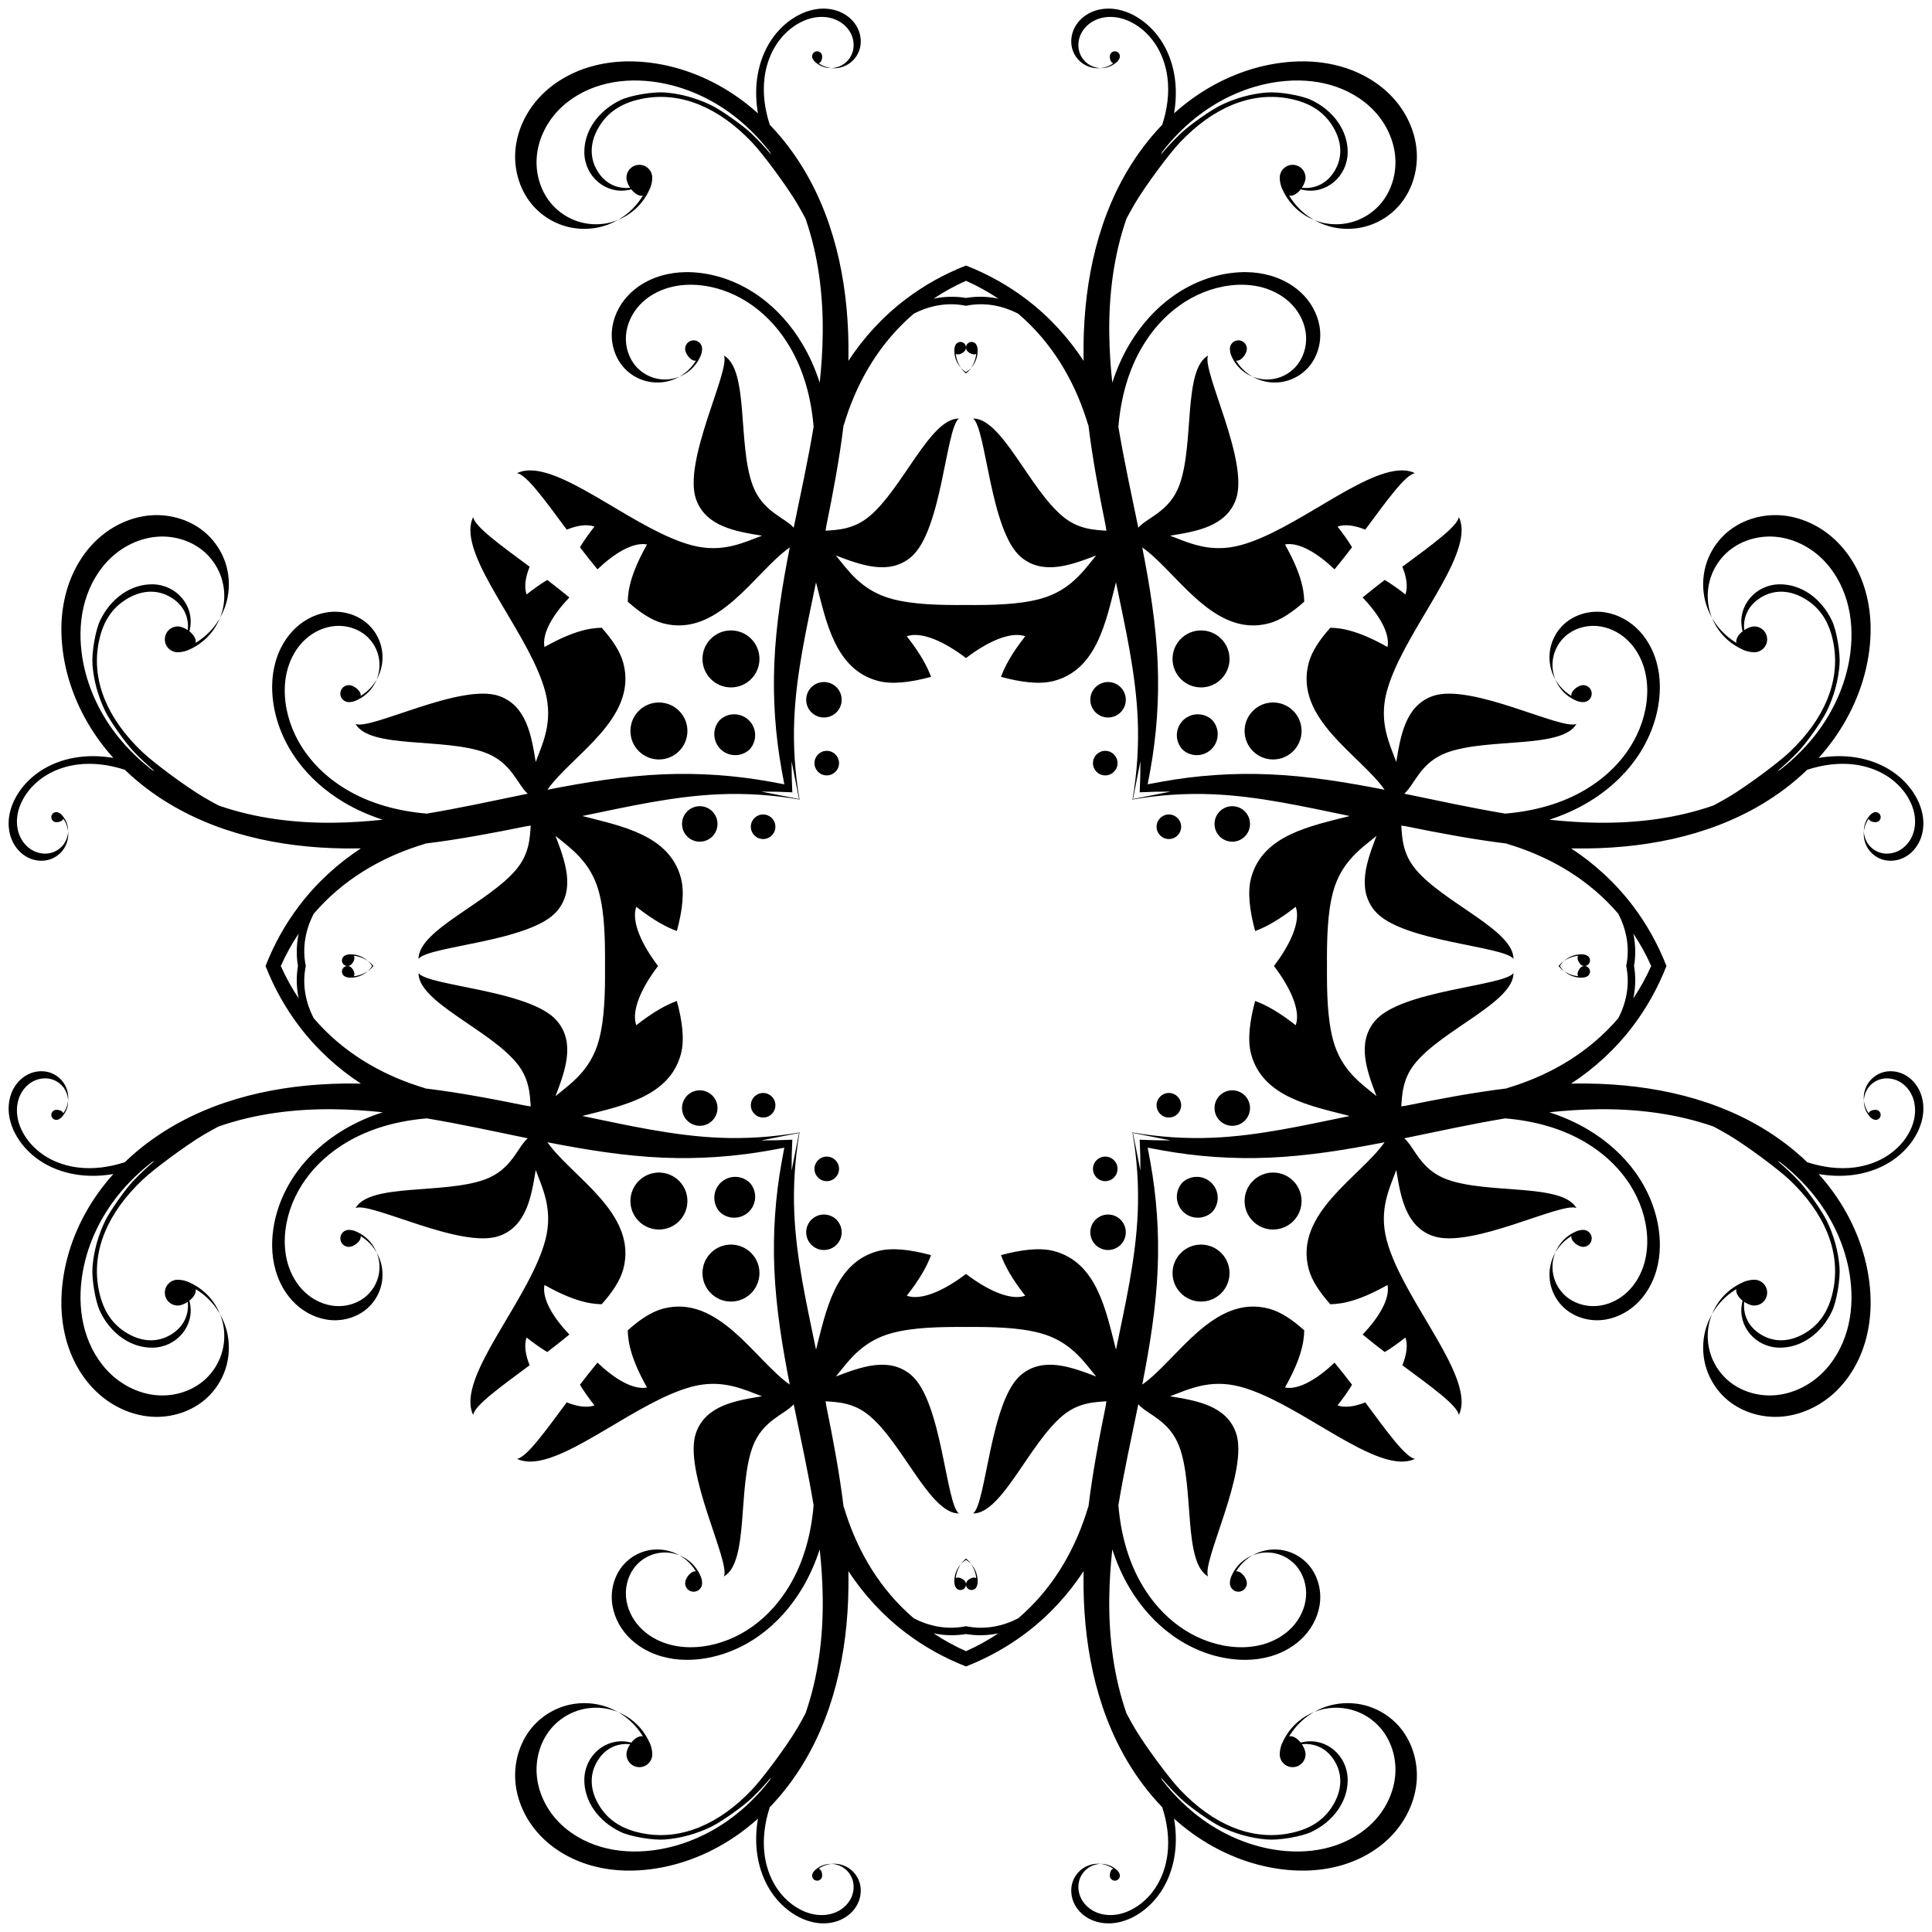 <?xml version="1.0" encoding="UTF-8"?>
<!DOCTYPE svg  PUBLIC '-//W3C//DTD SVG 1.1//EN'  'http://www.w3.org/Graphics/SVG/1.1/DTD/svg11.dtd'>
<svg enable-background="new 0 0 1614.398 1614.398" version="1.1" viewBox="0 0 1614.4 1614.4" xml:space="preserve" xmlns="http://www.w3.org/2000/svg">

	<circle cx="610.81" cy="550.6" r="23.811"/>
	<circle cx="550.6" cy="1003.6" r="23.811"/>
	<circle cx="1003.6" cy="1063.8" r="23.811"/>
	<circle cx="1063.8" cy="610.81" r="23.811"/>
	<circle cx="1003.6" cy="550.6" r="23.811"/>
	<circle cx="550.6" cy="610.81" r="23.811"/>
	<circle cx="610.81" cy="1063.8" r="23.811"/>
	<circle cx="1063.8" cy="1003.6" r="23.811"/>
	<polygon points="516.4 183.78 516.4 183.78 516.4 183.78"/>
	<polygon points="183.78 1098 183.78 1098 183.78 1098"/>
	<polygon points="1098 1430.6 1098 1430.6 1098 1430.6"/>
	<polygon points="1430.6 516.4 1430.6 516.4 1430.6 516.4"/>
	<polygon points="1098 183.78 1098 183.78 1098 183.78"/>
	<polygon points="183.78 516.4 183.78 516.4 183.78 516.4"/>
	<polygon points="516.4 1430.6 516.4 1430.6 516.4 1430.6"/>
	<polygon points="1430.6 1098 1430.6 1098 1430.6 1098"/>
	<path d="m807.2 221.89c-18.435 7.184-35.343 16.766-50.148 27.97-19.737 14.938-35.589 32.585-48.141 51.696 0.026-1.253 0.052-2.506 0.067-3.76 0.648-54.092-9.305-109.44-37.065-155.87-8.111-13.568-17.722-26.293-28.695-37.676-4.113-12.767-6.042-26.208-4.348-39.455 1.149-8.983 3.984-17.799 8.614-25.583 4.63-7.784 11.092-14.523 18.88-19.145 4.831-2.866 10.179-4.907 15.748-5.637 5.569-0.73 11.367-0.109 16.515 2.135 5.149 2.244 9.607 6.157 12.212 11.133 2.606 4.976 3.262 11.011 1.435 16.322-1.051 3.055-2.884 5.84-5.286 8-2.402 2.16-5.381 3.696-8.53 4.418-1.239 0.284-2.495 0.436-3.765 0.468 2.435 0.254 4.902 0.116 7.288-0.431 3.668-0.84 7.115-2.631 9.913-5.147 2.798-2.516 4.94-5.749 6.164-9.307 2.128-6.187 1.379-13.244-1.656-19.04-3.035-5.796-8.241-10.324-14.238-12.936-5.998-2.614-12.734-3.358-19.22-2.508-4.054 0.531-8.018 1.667-11.788 3.257-0.566 0.238-1.137 0.48-1.693 0.739l-5e-4 -1e-3c-1.67 0.778-3.293 1.652-4.875 2.591-9.073 5.382-16.608 13.226-22.001 22.292-5.393 9.066-8.675 19.322-10.014 29.785-1.214 9.494-0.826 19.074 0.765 28.504-4.945-4.444-10.123-8.625-15.527-12.504-21.979-15.77-47.713-26.48-74.553-29.814-6.243-0.776-12.547-1.175-18.842-1.095l-0.007-0.007c-10.492 0.133-20.956 1.553-31.028 4.465-16.116 4.658-31.213 13.285-42.626 25.581-11.412 12.296-18.978 28.306-20.162 45.04-1.184 16.734 4.264 34.062 15.612 46.416 6.527 7.106 14.879 12.515 24.036 15.556 9.157 3.041 19.104 3.698 28.585 1.909 6.169-1.164 12.117-3.363 17.578-6.458-3.018 1.228-6.149 2.176-9.35 2.78-8.14 1.536-16.68 0.954-24.541-1.657-7.862-2.611-15.035-7.266-20.639-13.366-9.743-10.606-14.411-25.451-13.394-39.817 1.017-14.366 7.5-28.137 17.297-38.694 9.797-10.556 22.78-17.96 36.616-21.959 13.836-3.999 28.501-4.67 42.794-2.892 23.044 2.866 45.156 12.068 64.022 25.609 12.945 9.291 24.38 20.588 34.133 33.203 0.105 0.236 0.208 0.472 0.314 0.708 0.212 0.469 0.433 0.933 0.648 1.401-5.724-6.762-11.454-12.853-17.076-18.112-7.351-6.877-24.996-19.239-32.936-23.075-12.43-6.006-25.352-9.564-38.595-10.629-9.956-0.8-28.674 2.364-36.907 6.239-18.976 8.932-30.808 26.003-30.517 44.03 0.323 19.956 17.877 34.881 36.74 31.237 0.913-0.176 1.756-0.357 2.527-0.536 2.417 3.039 5.586 5.334 8.572 5.334 0.372 0 0.718-0.044 1.067-0.112-3.302 5.498-7.535 10.445-12.468 14.546-2.592 2.155-5.378 4.093-8.31 5.755 4.654-1.894 9.023-4.481 12.887-7.693 5.573-4.634 10.092-10.527 13.141-17.1 0.021-0.045 0.035-0.095 0.056-0.14 1.687-3.116 2.555-7.164 2.555-10.333 0-5.955-4.828-10.783-10.783-10.783s-10.783 4.828-10.783 10.783c0 2.538 1.215 5.649 3.068 8.386-10.107 1.087-19.328-2.953-25.451-11.236-9.087-12.293-8.868-27.26 0.61-41.578 7.851-11.86 19.817-18.973 36.925-21.95 30.595-5.324 62.077 7.596 89.81 36.855 9.332 9.846 29.213 36.813 37.597 50.998 2.267 3.835 4.657 8.125 7.015 12.554 10.72 30.638 14.832 63.761 14.442 96.355-0.164 13.684-1.078 27.296-2.523 40.859-3.679-11.368-8.5-22.328-14.654-32.62-9.147-15.3-21.178-28.968-35.66-39.361-14.482-10.394-31.443-17.453-49.132-19.653-4.114-0.512-8.268-0.774-12.417-0.722l2e-4 -0.003c-6.915 0.087-13.811 1.024-20.448 2.942-10.621 3.07-20.571 8.755-28.092 16.859-7.521 8.103-12.507 18.655-13.287 29.683-0.78 11.028 2.81 22.448 10.289 30.59 4.302 4.683 9.806 8.248 15.841 10.252 6.035 2.004 12.59 2.437 18.839 1.258 4.065-0.767 7.986-2.216 11.584-4.256-1.989 0.809-4.052 1.434-6.162 1.832-5.365 1.012-10.993 0.629-16.174-1.092s-9.908-4.788-13.601-8.809c-6.421-6.99-9.497-16.773-8.827-26.24 0.67-9.468 4.943-18.544 11.399-25.501 6.457-6.957 15.013-11.836 24.132-14.471 9.118-2.636 18.783-3.078 28.202-1.906 15.187 1.889 29.759 7.954 42.193 16.877 12.433 8.923 22.755 20.656 30.608 33.791 12.161 20.34 18.287 43.708 20.264 67.428-4.687 28.181-10.872 56.225-16.631 84.32-7.735-8.795-26.293-13.369-34.463-35.926v-0.003c-12.432-34.325-2.915-95.984-23.84-107.93 5.556 12.339-34.718 88.56-23.227 120.29 8.191 22.615 33.044 26.689 55.032 30.251-14.673 5.352-32.894 14.91-58.836 7.959-44.919-12.032-101.03-62.288-134.68-62.53l0.002-0.003c-0.534-0.004-1.05 0.006-1.572 0.028-3.46 0.144-6.662 0.864-9.575 2.246 8.157 1.537 23.299 22.699 41.502 47.23 8.748-3.52 16.865-4.769 23.166-2.555-4.989 6.339-8.966 12.05-12.13 17.269 4.753 6.221 9.64 12.462 14.629 18.476 14.169-13.509 29.797-22.994 41.446-20.807-12.464 22.054-15.999 36.648-16.118 47.82 9.919 8.907 19.839 15.509 29.343 18.056 46.502 12.46 77.111-43.211 106.01-63.398-6.289 32.048-11.538 64.21-12.893 96.768-1.247 29.935 0.833 60.01 6.178 89.491 0.598 3.298 1.338 7.276 2.172 11.693-4.417-0.834-8.395-1.575-11.693-2.172-29.481-5.344-59.555-7.424-89.491-6.178-32.557 1.356-64.72 6.604-96.768 12.893 20.187-28.894 75.858-59.503 63.398-106.01-2.546-9.504-9.148-19.424-18.056-29.343-11.172 0.119-25.766 3.654-47.82 16.118-2.187-11.649 7.298-27.277 20.807-41.446-6.014-4.99-12.256-9.877-18.476-14.629-5.219 3.164-10.93 7.141-17.269 12.13-2.214-6.301-0.965-14.418 2.555-23.166-24.53-18.204-45.693-33.345-47.23-41.502-1.382 2.913-2.102 6.115-2.246 9.575-0.022 0.523-0.032 1.038-0.028 1.572l0.003-0.002c0.243 33.642 50.499 89.757 62.53 134.68 6.951 25.942-2.607 44.163-7.959 58.836-3.562-21.989-7.636-46.841-30.251-55.032-31.73-11.492-107.95 28.782-120.29 23.227 11.942 20.926 73.601 11.408 107.93 23.84h0.003c22.558 8.17 27.131 26.728 35.926 34.463-28.095 5.759-56.138 11.944-84.32 16.631-23.719-1.977-47.088-8.103-67.428-20.264-13.135-7.853-24.868-18.175-33.791-30.608-8.923-12.433-14.988-27.005-16.877-42.193-1.172-9.419-0.73-19.084 1.906-28.202 2.635-9.118 7.514-17.675 14.471-24.132 6.957-6.457 16.033-10.729 25.501-11.399 9.467-0.67 19.25 2.406 26.24 8.827 4.02 3.693 7.088 8.421 8.809 13.601 1.721 5.181 2.104 10.809 1.092 16.174-0.398 2.11-1.023 4.174-1.832 6.162 2.04-3.598 3.489-7.519 4.256-11.584 1.179-6.249 0.746-12.804-1.258-18.839-2.005-6.035-5.57-11.539-10.252-15.841-8.142-7.479-19.562-11.07-30.59-10.289-11.028 0.78-21.58 5.766-29.683 13.287-8.103 7.521-13.789 17.471-16.859 28.092-1.919 6.638-2.855 13.534-2.942 20.448l0.003-2e-4c-0.052 4.149 0.21 8.303 0.722 12.417 2.2 17.689 9.26 34.65 19.653 49.132 10.394 14.482 24.062 26.513 39.361 35.66 10.293 6.154 21.252 10.975 32.62 14.654-13.562 1.445-27.175 2.359-40.859 2.523-32.594 0.39-65.718-3.723-96.355-14.442-4.429-2.358-8.719-4.749-12.554-7.015-14.185-8.384-41.151-28.265-50.998-37.597-29.26-27.733-42.179-59.215-36.855-89.81 2.977-17.108 10.09-29.075 21.95-36.925 14.318-9.478 29.285-9.697 41.578-0.61 8.282 6.123 12.323 15.343 11.236 25.451-2.737-1.853-5.848-3.068-8.386-3.068-5.955 0-10.783 4.828-10.783 10.783s4.828 10.783 10.783 10.783c3.169 0 7.218-0.868 10.333-2.555 0.045-0.021 0.095-0.035 0.14-0.056 6.574-3.05 12.466-7.568 17.1-13.141 3.213-3.864 5.799-8.233 7.693-12.887-1.662 2.932-3.6 5.718-5.755 8.31-4.101 4.932-9.047 9.165-14.546 12.468 0.068-0.349 0.112-0.695 0.112-1.067 0-2.986-2.295-6.155-5.334-8.572 0.18-0.772 0.36-1.614 0.536-2.527 3.644-18.863-11.281-36.418-31.237-36.74-18.027-0.291-35.098 11.541-44.03 30.517-3.875 8.233-7.039 26.951-6.239 36.907 1.065 13.243 4.623 26.165 10.629 38.595 3.836 7.94 16.198 25.585 23.075 32.936 5.259 5.622 11.35 11.351 18.112 17.076-0.467-0.216-0.931-0.437-1.401-0.648-0.235-0.106-0.472-0.209-0.708-0.314-12.614-9.753-23.912-21.188-33.203-34.133-13.54-18.866-22.742-40.978-25.609-64.022-1.778-14.292-1.107-28.958 2.892-42.794 3.999-13.836 11.403-26.819 21.959-36.616 10.556-9.797 24.328-16.281 38.694-17.297 14.366-1.017 29.21 3.651 39.817 13.394 6.1 5.604 10.755 12.778 13.366 20.639 2.611 7.862 3.193 16.401 1.657 24.541-0.604 3.201-1.552 6.333-2.78 9.35 3.095-5.46 5.295-11.409 6.458-17.578 1.789-9.481 1.132-19.428-1.909-28.585-3.041-9.157-8.45-17.509-15.556-24.036-12.354-11.349-29.682-16.797-46.416-15.612-16.734 1.184-32.744 8.75-45.04 20.162-12.296 11.413-20.923 26.51-25.581 42.626-2.911 10.072-4.332 20.536-4.465 31.028l0.007 0.007c-0.08 6.295 0.319 12.599 1.095 18.842 3.334 26.84 14.044 52.574 29.814 74.553 3.879 5.404 8.06 10.582 12.504 15.527-9.43-1.591-19.01-1.979-28.504-0.765-10.464 1.338-20.719 4.621-29.785 10.014-9.066 5.393-16.91 12.928-22.292 22.001-0.939 1.583-1.813 3.206-2.591 4.875l1e-3 5e-4c-0.259 0.557-0.501 1.128-0.739 1.693-1.59 3.771-2.726 7.734-3.257 11.788-0.85 6.487-0.106 13.222 2.508 19.22 2.613 5.997 7.14 11.204 12.936 14.238 5.797 3.035 12.854 3.784 19.04 1.656 3.558-1.224 6.791-3.366 9.307-6.164 2.516-2.798 4.307-6.245 5.147-9.913 0.547-2.386 0.685-4.854 0.431-7.288-0.032 1.27-0.184 2.526-0.468 3.765-0.721 3.149-2.258 6.128-4.418 8.53-2.16 2.402-4.945 4.235-8 5.286-5.311 1.827-11.346 1.17-16.322-1.435-4.976-2.606-8.889-7.063-11.133-12.212-2.244-5.149-2.865-10.946-2.135-16.515s2.771-10.917 5.637-15.748c4.621-7.789 11.361-14.25 19.145-18.88 7.784-4.63 16.599-7.465 25.583-8.614 13.247-1.694 26.689 0.235 39.455 4.348 11.383 10.973 24.107 20.584 37.676 28.695 46.428 27.76 101.78 37.713 155.87 37.065 1.254-0.015 2.507-0.041 3.76-0.067-19.111 12.552-36.758 28.404-51.696 48.141-11.205 14.805-20.787 31.713-27.97 50.148 7.184 18.435 16.766 35.343 27.97 50.148 14.938 19.737 32.585 35.589 51.696 48.141-1.253-0.026-2.506-0.052-3.76-0.067-54.092-0.648-109.44 9.305-155.87 37.065-13.568 8.111-26.293 17.722-37.676 28.695-12.767 4.113-26.208 6.042-39.455 4.348-8.983-1.149-17.799-3.984-25.583-8.614-7.784-4.63-14.523-11.092-19.145-18.88-2.866-4.831-4.907-10.179-5.637-15.748-0.73-5.569-0.109-11.367 2.135-16.515 2.244-5.149 6.157-9.606 11.133-12.212 4.976-2.606 11.011-3.262 16.322-1.435 3.055 1.051 5.84 2.884 8 5.286 2.16 2.402 3.696 5.381 4.418 8.53 0.284 1.238 0.436 2.495 0.468 3.765 0.254-2.435 0.116-4.902-0.431-7.288-0.84-3.668-2.631-7.115-5.147-9.913-2.516-2.798-5.749-4.94-9.307-6.164-6.187-2.128-13.244-1.379-19.04 1.656-5.796 3.035-10.324 8.241-12.936 14.238-2.614 5.998-3.358 12.734-2.508 19.22 0.531 4.054 1.667 8.018 3.257 11.788 0.238 0.566 0.48 1.137 0.739 1.694l-1e-3 5e-4c0.778 1.67 1.652 3.293 2.591 4.875 5.382 9.073 13.226 16.608 22.292 22.001 9.066 5.393 19.322 8.675 29.785 10.014 9.494 1.214 19.074 0.826 28.504-0.765-4.444 4.945-8.625 10.123-12.504 15.527-15.77 21.979-26.48 47.713-29.814 74.553-0.776 6.243-1.175 12.547-1.095 18.842l-0.007 0.007c0.133 10.492 1.553 20.956 4.465 31.028 4.658 16.116 13.285 31.213 25.581 42.626 12.296 11.412 28.306 18.977 45.04 20.162 16.734 1.184 34.062-4.264 46.416-15.612 7.106-6.527 12.515-14.879 15.556-24.036 3.041-9.157 3.698-19.104 1.909-28.585-1.164-6.169-3.363-12.117-6.458-17.578 1.228 3.018 2.176 6.149 2.78 9.35 1.536 8.14 0.954 16.68-1.657 24.541-2.611 7.862-7.266 15.035-13.366 20.639-10.606 9.743-25.451 14.411-39.817 13.394-14.366-1.017-28.137-7.5-38.694-17.297-10.556-9.797-17.96-22.78-21.959-36.616-3.999-13.836-4.67-28.501-2.892-42.794 2.866-23.044 12.068-45.156 25.609-64.022 9.291-12.945 20.588-24.38 33.203-34.133 0.236-0.105 0.472-0.208 0.708-0.314 0.469-0.212 0.933-0.433 1.401-0.648-6.762 5.724-12.853 11.454-18.112 17.076-6.877 7.351-19.239 24.996-23.075 32.936-6.006 12.43-9.564 25.352-10.629 38.595-0.8 9.956 2.364 28.674 6.239 36.907 8.932 18.976 26.003 30.808 44.03 30.517 19.956-0.323 34.881-17.877 31.237-36.74-0.176-0.913-0.357-1.756-0.536-2.527 3.039-2.417 5.334-5.586 5.334-8.572 0-0.372-0.044-0.718-0.112-1.067 5.498 3.302 10.445 7.535 14.546 12.467 2.155 2.592 4.093 5.378 5.755 8.31-1.894-4.654-4.481-9.023-7.693-12.887-4.634-5.573-10.527-10.092-17.1-13.142-0.045-0.021-0.095-0.035-0.14-0.056-3.116-1.687-7.164-2.555-10.333-2.555-5.955 0-10.783 4.828-10.783 10.783s4.828 10.783 10.783 10.783c2.538 0 5.649-1.216 8.386-3.068 1.087 10.107-2.953 19.328-11.236 25.451-12.293 9.087-27.26 8.868-41.578-0.61-11.86-7.851-18.973-19.817-21.95-36.925-5.324-30.595 7.596-62.077 36.855-89.81 9.846-9.332 36.813-29.213 50.998-37.597 3.835-2.267 8.125-4.657 12.554-7.015 30.638-10.72 63.761-14.832 96.355-14.442 13.684 0.164 27.296 1.078 40.859 2.523-11.368 3.679-22.328 8.5-32.62 14.654-15.3 9.147-28.968 21.178-39.361 35.66-10.394 14.482-17.453 31.443-19.653 49.132-0.512 4.114-0.774 8.268-0.722 12.417l-0.003-1e-4c0.087 6.915 1.024 13.811 2.942 20.448 3.07 10.621 8.755 20.571 16.859 28.092 8.103 7.521 18.655 12.507 29.683 13.287 11.028 0.78 22.448-2.81 30.59-10.289 4.683-4.302 8.248-9.806 10.252-15.841 2.004-6.035 2.437-12.591 1.258-18.839-0.767-4.065-2.216-7.986-4.256-11.584 0.809 1.989 1.434 4.052 1.832 6.162 1.012 5.365 0.629 10.993-1.092 16.174-1.721 5.181-4.788 9.908-8.809 13.601-6.99 6.421-16.773 9.497-26.24 8.827-9.468-0.67-18.544-4.943-25.501-11.399-6.957-6.457-11.836-15.013-14.471-24.132-2.636-9.118-3.078-18.783-1.906-28.202 1.889-15.187 7.954-29.759 16.877-42.193 8.923-12.433 20.656-22.755 33.791-30.608 20.34-12.161 43.708-18.287 67.428-20.264 28.181 4.687 56.225 10.872 84.32 16.631-8.795 7.735-13.369 26.293-35.926 34.463h-0.003c-34.325 12.432-95.984 2.915-107.93 23.84 12.339-5.556 88.56 34.718 120.29 23.227 22.615-8.191 26.689-33.044 30.251-55.032 5.352 14.673 14.91 32.894 7.959 58.836-12.032 44.919-62.288 101.03-62.53 134.68l-0.003-0.002c-0.004 0.534 0.006 1.05 0.028 1.573 0.144 3.46 0.864 6.662 2.246 9.575 1.537-8.157 22.699-23.299 47.23-41.502-3.52-8.748-4.769-16.865-2.555-23.166 6.339 4.989 12.05 8.966 17.269 12.13 6.221-4.752 12.462-9.64 18.476-14.629-13.509-14.169-22.994-29.797-20.807-41.446 22.054 12.464 36.648 15.999 47.82 16.118 8.907-9.919 15.509-19.839 18.056-29.343 12.46-46.502-43.211-77.111-63.398-106.01 32.048 6.289 64.21 11.538 96.768 12.893 29.935 1.247 60.01-0.833 89.491-6.178 3.298-0.598 7.276-1.338 11.693-2.172-0.834 4.417-1.575 8.395-2.172 11.693-5.344 29.481-7.424 59.555-6.178 89.491 1.356 32.557 6.604 64.72 12.893 96.768-28.894-20.187-59.503-75.858-106.01-63.398-9.504 2.546-19.424 9.148-29.343 18.056 0.119 11.172 3.654 25.766 16.118 47.82-11.649 2.187-27.277-7.298-41.446-20.807-4.99 6.014-9.877 12.256-14.629 18.476 3.164 5.219 7.141 10.93 12.13 17.269-6.301 2.214-14.418 0.965-23.166-2.555-18.204 24.531-33.345 45.693-41.502 47.23 2.913 1.382 6.115 2.102 9.575 2.246 0.523 0.022 1.038 0.032 1.572 0.028l-0.002-0.003c33.642-0.243 89.757-50.499 134.68-62.53 25.942-6.951 44.163 2.607 58.836 7.959-21.989 3.562-46.841 7.636-55.032 30.251-11.492 31.73 28.782 107.95 23.227 120.29 20.926-11.942 11.408-73.601 23.84-107.93v-0.003c8.17-22.557 26.728-27.131 34.463-35.926 5.759 28.095 11.944 56.138 16.631 84.32-1.977 23.719-8.103 47.088-20.264 67.428-7.853 13.135-18.175 24.868-30.608 33.791-12.433 8.923-27.005 14.988-42.193 16.877-9.419 1.172-19.084 0.73-28.202-1.906-9.118-2.635-17.675-7.514-24.132-14.471-6.457-6.957-10.729-16.033-11.399-25.501-0.67-9.467 2.406-19.25 8.827-26.241 3.693-4.02 8.421-7.088 13.601-8.809 5.181-1.721 10.809-2.104 16.174-1.092 2.11 0.398 4.174 1.023 6.162 1.832-3.598-2.04-7.519-3.489-11.584-4.256-6.249-1.179-12.804-0.746-18.839 1.258-6.035 2.005-11.539 5.57-15.841 10.253-7.479 8.142-11.07 19.562-10.289 30.59 0.78 11.028 5.766 21.58 13.287 29.683 7.521 8.103 17.471 13.789 28.092 16.859 6.638 1.919 13.534 2.855 20.448 2.942l-2e-4 -0.003c4.149 0.052 8.303-0.21 12.417-0.722 17.689-2.201 34.65-9.26 49.132-19.653s26.513-24.062 35.66-39.361c6.154-10.293 10.975-21.252 14.654-32.62 1.445 13.562 2.359 27.175 2.523 40.859 0.39 32.594-3.723 65.718-14.442 96.355-2.358 4.429-4.749 8.719-7.015 12.554-8.384 14.185-28.265 41.151-37.597 50.998-27.733 29.26-59.215 42.179-89.81 36.855-17.108-2.977-29.075-10.09-36.925-21.95-9.478-14.318-9.697-29.285-0.61-41.578 6.123-8.282 15.343-12.323 25.451-11.236-1.853 2.737-3.068 5.848-3.068 8.386 0 5.955 4.828 10.783 10.783 10.783s10.783-4.828 10.783-10.783c0-3.169-0.868-7.218-2.555-10.333-0.021-0.045-0.035-0.095-0.056-0.14-3.05-6.574-7.568-12.466-13.141-17.1-3.864-3.213-8.233-5.799-12.887-7.693 2.932 1.662 5.718 3.6 8.31 5.755 4.932 4.101 9.165 9.047 12.468 14.546-0.349-0.068-0.695-0.112-1.067-0.112-2.986 0-6.155 2.295-8.572 5.334-0.772-0.18-1.614-0.36-2.527-0.536-18.863-3.644-36.418 11.281-36.74 31.237-0.291 18.027 11.541 35.098 30.517 44.03 8.233 3.875 26.951 7.039 36.907 6.239 13.243-1.065 26.165-4.623 38.595-10.629 7.94-3.836 25.585-16.198 32.936-23.075 5.622-5.259 11.351-11.35 17.076-18.112-0.216 0.467-0.437 0.931-0.648 1.401-0.106 0.235-0.209 0.472-0.314 0.708-9.753 12.614-21.188 23.912-34.133 33.203-18.866 13.54-40.978 22.743-64.022 25.609-14.292 1.778-28.958 1.107-42.794-2.892-13.836-3.999-26.819-11.403-36.616-21.959-9.797-10.556-16.281-24.328-17.297-38.694-1.017-14.366 3.651-29.21 13.394-39.817 5.604-6.101 12.778-10.755 20.639-13.366 7.862-2.611 16.401-3.193 24.541-1.657 3.201 0.604 6.333 1.552 9.35 2.78-5.46-3.095-11.409-5.294-17.578-6.458-9.481-1.789-19.428-1.132-28.585 1.909-9.157 3.041-17.509 8.45-24.036 15.556-11.349 12.354-16.797 29.682-15.612 46.416 1.184 16.734 8.75 32.744 20.162 45.04 11.413 12.296 26.51 20.923 42.626 25.581 10.072 2.911 20.536 4.332 31.028 4.465l0.007-0.007c6.295 0.08 12.599-0.319 18.842-1.095 26.84-3.334 52.574-14.044 74.553-29.814 5.404-3.879 10.582-8.06 15.527-12.504-1.591 9.43-1.979 19.01-0.765 28.504 1.338 10.464 4.621 20.719 10.014 29.785 5.393 9.066 12.928 16.91 22.001 22.292 1.583 0.939 3.206 1.813 4.875 2.591l5e-4 -1e-3c0.557 0.259 1.128 0.501 1.693 0.739 3.771 1.59 7.734 2.726 11.788 3.257 6.487 0.85 13.222 0.106 19.22-2.508 5.997-2.613 11.204-7.141 14.238-12.936 3.035-5.797 3.784-12.854 1.656-19.04-1.224-3.558-3.366-6.791-6.164-9.307-2.798-2.516-6.245-4.307-9.913-5.147-2.386-0.547-4.854-0.685-7.288-0.431 1.27 0.032 2.526 0.184 3.765 0.468 3.149 0.721 6.128 2.258 8.53 4.418 2.402 2.16 4.235 4.945 5.286 8 1.827 5.311 1.17 11.346-1.435 16.322-2.606 4.976-7.063 8.889-12.212 11.133-5.149 2.244-10.946 2.865-16.515 2.135-5.569-0.73-10.917-2.771-15.748-5.637-7.789-4.621-14.25-11.361-18.88-19.145-4.63-7.784-7.465-16.599-8.614-25.583-1.694-13.247 0.235-26.689 4.348-39.455 10.973-11.383 20.584-24.107 28.695-37.676 27.76-46.428 37.713-101.78 37.065-155.87-0.015-1.254-0.041-2.507-0.067-3.76 12.552 19.111 28.404 36.758 48.141 51.696 14.805 11.205 31.713 20.787 50.148 27.97 18.435-7.184 35.343-16.766 50.148-27.97 19.737-14.938 35.589-32.585 48.141-51.696-0.026 1.253-0.052 2.506-0.067 3.76-0.648 54.092 9.305 109.44 37.065 155.87 8.111 13.568 17.722 26.293 28.695 37.676 4.113 12.767 6.042 26.208 4.348 39.455-1.149 8.983-3.984 17.799-8.614 25.583-4.63 7.784-11.092 14.523-18.88 19.145-4.831 2.866-10.179 4.907-15.748 5.637-5.569 0.73-11.367 0.109-16.515-2.135-5.149-2.244-9.606-6.157-12.212-11.133-2.606-4.976-3.262-11.011-1.435-16.322 1.051-3.055 2.884-5.84 5.286-8 2.402-2.16 5.381-3.696 8.53-4.418 1.238-0.284 2.495-0.436 3.765-0.468-2.435-0.254-4.902-0.116-7.288 0.431-3.668 0.84-7.115 2.631-9.913 5.147-2.798 2.516-4.94 5.749-6.164 9.307-2.128 6.186-1.379 13.244 1.656 19.04 3.035 5.796 8.241 10.324 14.238 12.936 5.998 2.614 12.734 3.358 19.22 2.508 4.054-0.531 8.018-1.667 11.788-3.257 0.566-0.238 1.137-0.48 1.694-0.739l5e-4 1e-3c1.67-0.778 3.293-1.652 4.875-2.591 9.073-5.382 16.608-13.226 22.001-22.292 5.393-9.066 8.675-19.322 10.014-29.785 1.214-9.494 0.826-19.074-0.765-28.504 4.945 4.444 10.123 8.625 15.527 12.504 21.979 15.77 47.713 26.48 74.553 29.814 6.243 0.776 12.547 1.175 18.842 1.095l0.007 0.007c10.492-0.132 20.956-1.553 31.028-4.465 16.116-4.658 31.213-13.285 42.626-25.581 11.412-12.296 18.977-28.306 20.162-45.04 1.184-16.734-4.264-34.062-15.612-46.416-6.527-7.106-14.879-12.515-24.036-15.556-9.157-3.041-19.104-3.698-28.585-1.909-6.169 1.164-12.117 3.363-17.578 6.458 3.018-1.228 6.149-2.176 9.35-2.78 8.14-1.536 16.68-0.954 24.541 1.657s15.035 7.266 20.639 13.366c9.743 10.607 14.411 25.451 13.394 39.817-1.017 14.366-7.5 28.137-17.297 38.694-9.797 10.556-22.78 17.96-36.616 21.959-13.836 3.999-28.501 4.67-42.794 2.892-23.044-2.866-45.156-12.068-64.022-25.609-12.945-9.291-24.38-20.588-34.133-33.203-0.105-0.236-0.208-0.472-0.314-0.708-0.212-0.469-0.433-0.933-0.648-1.401 5.724 6.762 11.454 12.853 17.076 18.112 7.351 6.877 24.996 19.239 32.936 23.075 12.43 6.006 25.352 9.565 38.595 10.629 9.956 0.8 28.674-2.364 36.907-6.239 18.976-8.932 30.808-26.003 30.517-44.03-0.323-19.956-17.877-34.881-36.74-31.237-0.913 0.176-1.756 0.357-2.527 0.536-2.417-3.039-5.586-5.334-8.572-5.334-0.372 0-0.718 0.044-1.067 0.112 3.302-5.498 7.535-10.445 12.467-14.546 2.592-2.155 5.378-4.093 8.31-5.755-4.654 1.894-9.023 4.481-12.887 7.693-5.573 4.634-10.092 10.527-13.142 17.1-0.021 0.045-0.035 0.095-0.056 0.14-1.687 3.116-2.555 7.164-2.555 10.333 0 5.955 4.828 10.783 10.783 10.783s10.783-4.828 10.783-10.783c0-2.538-1.216-5.649-3.068-8.386 10.107-1.087 19.328 2.953 25.451 11.236 9.087 12.293 8.868 27.26-0.61 41.578-7.851 11.86-19.817 18.973-36.925 21.95-30.595 5.324-62.077-7.596-89.81-36.855-9.332-9.846-29.213-36.813-37.597-50.998-2.267-3.835-4.657-8.125-7.015-12.554-10.72-30.638-14.832-63.761-14.442-96.355 0.164-13.684 1.078-27.296 2.523-40.859 3.679 11.368 8.5 22.328 14.654 32.62 9.147 15.3 21.178 28.968 35.66 39.361 14.482 10.394 31.443 17.453 49.132 19.653 4.114 0.512 8.268 0.774 12.417 0.722l-1e-4 0.003c6.915-0.087 13.811-1.024 20.448-2.942 10.621-3.07 20.571-8.755 28.092-16.859 7.521-8.103 12.507-18.655 13.287-29.683 0.78-11.028-2.81-22.448-10.289-30.59-4.302-4.683-9.806-8.248-15.841-10.253-6.035-2.004-12.591-2.437-18.839-1.258-4.065 0.767-7.986 2.216-11.584 4.256 1.989-0.809 4.052-1.434 6.162-1.832 5.365-1.012 10.993-0.629 16.174 1.092 5.181 1.721 9.908 4.788 13.601 8.809 6.421 6.99 9.497 16.773 8.827 26.241-0.67 9.468-4.943 18.544-11.399 25.501-6.457 6.957-15.013 11.836-24.132 14.471-9.118 2.636-18.783 3.078-28.202 1.906-15.187-1.889-29.759-7.954-42.193-16.877-12.433-8.924-22.755-20.656-30.608-33.791-12.161-20.34-18.287-43.708-20.264-67.428 4.687-28.181 10.872-56.225 16.631-84.32 7.735 8.795 26.293 13.369 34.463 35.926v0.003c12.432 34.325 2.915 95.984 23.84 107.93-5.556-12.339 34.718-88.56 23.227-120.29-8.191-22.615-33.044-26.689-55.032-30.251 14.673-5.352 32.894-14.91 58.836-7.959 44.919 12.032 101.03 62.288 134.68 62.53l-0.002 0.003c0.534 0.004 1.05-0.006 1.573-0.028 3.46-0.144 6.662-0.864 9.575-2.246-8.157-1.537-23.299-22.699-41.502-47.23-8.748 3.52-16.865 4.769-23.166 2.555 4.989-6.339 8.966-12.05 12.13-17.269-4.752-6.221-9.64-12.462-14.629-18.476-14.169 13.509-29.797 22.994-41.446 20.807 12.464-22.054 15.999-36.649 16.118-47.82-9.919-8.907-19.839-15.509-29.343-18.056-46.502-12.46-77.111 43.211-106.01 63.398 6.289-32.048 11.538-64.21 12.893-96.768 1.247-29.935-0.833-60.01-6.178-89.491-0.598-3.297-1.338-7.276-2.172-11.693 4.417 0.834 8.395 1.575 11.693 2.172 29.481 5.344 59.555 7.424 89.491 6.178 32.557-1.356 64.72-6.604 96.768-12.893-20.187 28.894-75.858 59.503-63.398 106.01 2.546 9.504 9.148 19.424 18.056 29.343 11.172-0.119 25.766-3.654 47.82-16.118 2.187 11.649-7.298 27.276-20.807 41.446 6.014 4.99 12.256 9.877 18.476 14.629 5.219-3.164 10.93-7.141 17.269-12.13 2.214 6.301 0.965 14.418-2.555 23.166 24.531 18.204 45.693 33.345 47.23 41.502 1.382-2.913 2.102-6.115 2.246-9.575 0.022-0.523 0.032-1.038 0.028-1.573l-0.003 0.002c-0.243-33.642-50.499-89.757-62.53-134.68-6.951-25.942 2.607-44.163 7.959-58.836 3.562 21.989 7.636 46.841 30.251 55.032 31.73 11.492 107.95-28.782 120.29-23.227-11.942-20.926-73.601-11.408-107.93-23.84h-0.003c-22.557-8.17-27.131-26.728-35.926-34.463 28.095-5.759 56.138-11.944 84.32-16.631 23.719 1.977 47.088 8.103 67.428 20.264 13.135 7.853 24.868 18.175 33.791 30.608 8.923 12.433 14.988 27.005 16.877 42.193 1.172 9.419 0.73 19.084-1.906 28.202-2.635 9.118-7.514 17.675-14.471 24.132-6.957 6.457-16.033 10.729-25.501 11.399-9.467 0.67-19.25-2.406-26.241-8.827-4.02-3.693-7.088-8.421-8.809-13.601-1.721-5.181-2.104-10.809-1.092-16.174 0.398-2.11 1.023-4.174 1.832-6.162-2.04 3.599-3.489 7.519-4.256 11.584-1.179 6.248-0.746 12.804 1.258 18.839 2.005 6.035 5.57 11.539 10.253 15.841 8.142 7.479 19.562 11.07 30.59 10.289 11.028-0.78 21.58-5.766 29.683-13.287 8.103-7.521 13.789-17.471 16.859-28.092 1.919-6.638 2.855-13.534 2.942-20.448l-0.003 1e-4c0.052-4.149-0.21-8.303-0.722-12.417-2.201-17.689-9.26-34.65-19.653-49.132-10.394-14.482-24.062-26.513-39.361-35.66-10.293-6.154-21.252-10.975-32.62-14.654 13.562-1.445 27.175-2.359 40.859-2.523 32.594-0.39 65.718 3.722 96.355 14.442 4.429 2.358 8.719 4.749 12.554 7.015 14.185 8.384 41.151 28.265 50.998 37.597 29.26 27.733 42.179 59.215 36.855 89.81-2.977 17.108-10.09 29.074-21.95 36.925-14.318 9.478-29.285 9.697-41.578 0.61-8.282-6.123-12.323-15.344-11.236-25.451 2.737 1.853 5.848 3.068 8.386 3.068 5.955 0 10.783-4.828 10.783-10.783s-4.828-10.783-10.783-10.783c-3.169 0-7.218 0.868-10.333 2.555-0.045 0.021-0.095 0.035-0.14 0.056-6.574 3.05-12.466 7.568-17.1 13.142-3.213 3.864-5.799 8.233-7.693 12.887 1.662-2.932 3.6-5.718 5.755-8.31 4.101-4.932 9.047-9.165 14.546-12.467-0.068 0.349-0.112 0.695-0.112 1.067 0 2.986 2.295 6.155 5.334 8.572-0.18 0.772-0.36 1.614-0.536 2.527-3.644 18.863 11.281 36.418 31.237 36.74 18.027 0.291 35.098-11.541 44.03-30.517 3.875-8.233 7.039-26.951 6.239-36.907-1.065-13.243-4.623-26.165-10.629-38.595-3.836-7.94-16.198-25.584-23.075-32.936-5.259-5.622-11.35-11.351-18.112-17.076 0.467 0.216 0.931 0.437 1.401 0.648 0.235 0.106 0.472 0.209 0.708 0.314 12.614 9.753 23.912 21.188 33.203 34.133 13.54 18.866 22.743 40.978 25.609 64.022 1.778 14.292 1.107 28.958-2.892 42.794-3.999 13.836-11.403 26.819-21.959 36.616-10.556 9.797-24.328 16.281-38.694 17.297-14.366 1.017-29.21-3.651-39.817-13.394-6.101-5.604-10.755-12.778-13.366-20.639-2.611-7.862-3.193-16.401-1.657-24.541 0.604-3.201 1.552-6.333 2.78-9.35-3.095 5.46-5.294 11.409-6.458 17.578-1.789 9.481-1.132 19.428 1.909 28.585 3.041 9.157 8.45 17.509 15.556 24.036 12.354 11.349 29.682 16.797 46.416 15.612 16.734-1.184 32.744-8.75 45.04-20.162 12.296-11.413 20.923-26.51 25.581-42.626 2.911-10.072 4.332-20.536 4.465-31.028l-0.007-0.007c0.08-6.295-0.319-12.599-1.095-18.842-3.334-26.84-14.044-52.574-29.814-74.553-3.879-5.404-8.06-10.582-12.504-15.527 9.43 1.591 19.01 1.979 28.504 0.765 10.464-1.338 20.719-4.621 29.785-10.014 9.066-5.393 16.91-12.928 22.292-22.001 0.939-1.583 1.813-3.206 2.591-4.875l-1e-3 -5e-4c0.259-0.557 0.501-1.128 0.739-1.694 1.59-3.77 2.726-7.734 3.257-11.788 0.85-6.487 0.106-13.222-2.508-19.22-2.613-5.997-7.141-11.204-12.936-14.238-5.797-3.035-12.854-3.784-19.04-1.656-3.558 1.224-6.791 3.366-9.307 6.164-2.516 2.798-4.307 6.245-5.147 9.913-0.547 2.386-0.685 4.854-0.431 7.288 0.032-1.27 0.184-2.527 0.468-3.765 0.721-3.149 2.258-6.128 4.418-8.53 2.16-2.402 4.945-4.235 8-5.286 5.311-1.827 11.346-1.17 16.322 1.435 4.976 2.606 8.889 7.063 11.133 12.212 2.244 5.149 2.865 10.946 2.135 16.515-0.73 5.569-2.771 10.917-5.637 15.748-4.621 7.789-11.361 14.25-19.145 18.88-7.784 4.63-16.599 7.465-25.583 8.614-13.247 1.694-26.689-0.235-39.455-4.348-11.383-10.973-24.107-20.584-37.676-28.695-46.428-27.76-101.78-37.713-155.87-37.065-1.254 0.015-2.507 0.041-3.76 0.067 19.111-12.552 36.758-28.404 51.696-48.141 11.205-14.805 20.787-31.713 27.97-50.148-7.184-18.435-16.766-35.343-27.97-50.148-14.938-19.737-32.585-35.589-51.696-48.141 1.253 0.026 2.506 0.052 3.76 0.067 54.092 0.648 109.44-9.305 155.87-37.065 13.568-8.111 26.293-17.722 37.676-28.695 12.767-4.113 26.208-6.042 39.455-4.348 8.983 1.149 17.799 3.984 25.583 8.614 7.784 4.63 14.523 11.092 19.145 18.88 2.866 4.831 4.907 10.179 5.637 15.748 0.73 5.569 0.109 11.367-2.135 16.515-2.244 5.149-6.157 9.607-11.133 12.212-4.976 2.606-11.011 3.262-16.322 1.435-3.055-1.051-5.84-2.884-8-5.286-2.16-2.402-3.696-5.381-4.418-8.53-0.284-1.239-0.436-2.495-0.468-3.765-0.254 2.435-0.116 4.902 0.431 7.288 0.84 3.668 2.631 7.115 5.147 9.913 2.516 2.798 5.749 4.94 9.307 6.164 6.186 2.128 13.244 1.379 19.04-1.656 5.796-3.035 10.324-8.241 12.936-14.238 2.614-5.998 3.358-12.734 2.508-19.22-0.531-4.054-1.667-8.018-3.257-11.788-0.238-0.566-0.48-1.137-0.739-1.693l1e-3 -5e-4c-0.778-1.67-1.652-3.293-2.591-4.875-5.382-9.073-13.226-16.608-22.292-22.001-9.066-5.393-19.322-8.675-29.785-10.014-9.494-1.214-19.074-0.826-28.504 0.765 4.444-4.945 8.625-10.123 12.504-15.527 15.77-21.979 26.48-47.713 29.814-74.553 0.776-6.243 1.175-12.547 1.095-18.842l0.007-0.007c-0.132-10.492-1.553-20.956-4.465-31.028-4.658-16.116-13.285-31.213-25.581-42.626-12.296-11.412-28.306-18.978-45.04-20.162-16.734-1.184-34.062 4.264-46.416 15.612-7.106 6.527-12.515 14.879-15.556 24.036-3.041 9.157-3.698 19.104-1.909 28.585 1.164 6.169 3.363 12.117 6.458 17.578-1.228-3.018-2.176-6.149-2.78-9.35-1.536-8.14-0.954-16.68 1.657-24.541s7.266-15.035 13.366-20.639c10.607-9.743 25.451-14.411 39.817-13.394 14.366 1.017 28.137 7.5 38.694 17.297 10.556 9.797 17.96 22.78 21.959 36.616 3.999 13.836 4.67 28.501 2.892 42.794-2.866 23.044-12.068 45.156-25.609 64.022-9.291 12.945-20.588 24.38-33.203 34.133-0.236 0.105-0.472 0.208-0.708 0.314-0.469 0.212-0.933 0.433-1.401 0.648 6.762-5.724 12.853-11.454 18.112-17.076 6.877-7.351 19.239-24.996 23.075-32.936 6.006-12.43 9.565-25.352 10.629-38.595 0.8-9.956-2.364-28.674-6.239-36.907-8.932-18.976-26.003-30.808-44.03-30.517-19.956 0.323-34.881 17.877-31.237 36.74 0.176 0.913 0.357 1.756 0.536 2.527-3.039 2.417-5.334 5.586-5.334 8.572 0 0.372 0.044 0.718 0.112 1.067-5.498-3.302-10.445-7.535-14.546-12.468-2.155-2.592-4.093-5.378-5.755-8.31 1.894 4.654 4.481 9.023 7.693 12.887 4.634 5.573 10.527 10.092 17.1 13.141 0.045 0.021 0.095 0.035 0.14 0.056 3.116 1.687 7.164 2.555 10.333 2.555 5.955 0 10.783-4.828 10.783-10.783s-4.828-10.783-10.783-10.783c-2.538 0-5.649 1.215-8.386 3.068-1.087-10.107 2.953-19.328 11.236-25.451 12.293-9.087 27.26-8.868 41.578 0.61 11.86 7.851 18.973 19.817 21.95 36.925 5.324 30.595-7.596 62.077-36.855 89.81-9.846 9.332-36.813 29.213-50.998 37.597-3.835 2.267-8.125 4.657-12.554 7.015-30.638 10.72-63.761 14.832-96.355 14.442-13.684-0.164-27.296-1.078-40.859-2.523 11.368-3.679 22.328-8.5 32.62-14.654 15.3-9.147 28.968-21.178 39.361-35.66 10.394-14.482 17.453-31.443 19.653-49.132 0.512-4.114 0.774-8.268 0.722-12.417l0.003 2e-4c-0.087-6.915-1.024-13.811-2.942-20.448-3.07-10.621-8.755-20.571-16.859-28.092-8.103-7.521-18.655-12.507-29.683-13.287-11.028-0.78-22.448 2.81-30.59 10.289-4.683 4.302-8.248 9.806-10.253 15.841-2.004 6.035-2.437 12.59-1.258 18.839 0.767 4.065 2.216 7.986 4.256 11.584-0.809-1.989-1.434-4.052-1.832-6.162-1.012-5.365-0.629-10.993 1.092-16.174s4.788-9.908 8.809-13.601c6.99-6.421 16.773-9.497 26.241-8.827 9.468 0.67 18.544 4.943 25.501 11.399 6.957 6.457 11.836 15.013 14.471 24.132 2.636 9.118 3.078 18.783 1.906 28.202-1.889 15.187-7.954 29.759-16.877 42.193-8.924 12.433-20.656 22.755-33.791 30.608-20.34 12.161-43.708 18.287-67.428 20.264-28.181-4.687-56.225-10.872-84.32-16.631 8.795-7.735 13.369-26.293 35.926-34.463h0.003c34.325-12.432 95.984-2.915 107.93-23.84-12.339 5.556-88.56-34.718-120.29-23.227-22.615 8.191-26.689 33.044-30.251 55.032-5.352-14.673-14.91-32.894-7.959-58.836 12.032-44.919 62.288-101.03 62.53-134.68l0.003 0.002c0.004-0.534-0.006-1.05-0.028-1.572-0.144-3.46-0.864-6.662-2.246-9.575-1.537 8.157-22.699 23.299-47.23 41.502 3.52 8.748 4.769 16.865 2.555 23.166-6.339-4.989-12.05-8.966-17.269-12.13-6.221 4.753-12.462 9.64-18.476 14.629 13.509 14.169 22.994 29.797 20.807 41.446-22.054-12.464-36.649-15.999-47.82-16.118-8.907 9.919-15.509 19.839-18.056 29.343-12.46 46.502 43.211 77.111 63.398 106.01-32.048-6.289-64.21-11.538-96.768-12.893-29.935-1.247-60.01 0.833-89.491 6.178-3.297 0.598-7.276 1.338-11.693 2.172 0.834-4.417 1.575-8.395 2.172-11.693 5.344-29.481 7.424-59.555 6.178-89.491-1.356-32.557-6.604-64.72-12.893-96.768 28.894 20.187 59.503 75.858 106.01 63.398 9.504-2.546 19.424-9.148 29.343-18.056-0.119-11.172-3.654-25.766-16.118-47.82 11.649-2.187 27.276 7.298 41.446 20.807 4.99-6.014 9.877-12.256 14.629-18.476-3.164-5.219-7.141-10.93-12.13-17.269 6.301-2.214 14.418-0.965 23.166 2.555 18.204-24.53 33.345-45.693 41.502-47.23-2.913-1.382-6.115-2.102-9.575-2.246-0.523-0.022-1.038-0.032-1.573-0.028l0.002 0.003c-33.642 0.243-89.757 50.499-134.68 62.53-25.942 6.951-44.163-2.607-58.836-7.959 21.989-3.562 46.841-7.636 55.032-30.251 11.492-31.73-28.782-107.95-23.227-120.29-20.926 11.942-11.408 73.601-23.84 107.93v0.003c-8.17 22.558-26.728 27.131-34.463 35.926-5.759-28.095-11.944-56.138-16.631-84.32 1.977-23.719 8.103-47.088 20.264-67.428 7.853-13.135 18.175-24.868 30.608-33.791 12.433-8.923 27.005-14.988 42.193-16.877 9.419-1.172 19.084-0.73 28.202 1.906 9.118 2.635 17.675 7.514 24.132 14.471 6.457 6.957 10.729 16.033 11.399 25.501 0.67 9.467-2.406 19.25-8.827 26.24-3.693 4.02-8.421 7.088-13.601 8.809-5.181 1.721-10.809 2.104-16.174 1.092-2.11-0.398-4.174-1.023-6.162-1.832 3.599 2.04 7.519 3.489 11.584 4.256 6.248 1.179 12.804 0.746 18.839-1.258 6.035-2.005 11.539-5.57 15.841-10.252 7.479-8.142 11.07-19.562 10.289-30.59-0.78-11.028-5.766-21.58-13.287-29.683-7.521-8.103-17.471-13.789-28.092-16.859-6.638-1.919-13.534-2.855-20.448-2.942l1e-4 0.003c-4.149-0.052-8.303 0.21-12.417 0.722-17.689 2.2-34.65 9.26-49.132 19.653-14.482 10.394-26.513 24.062-35.66 39.361-6.154 10.293-10.975 21.252-14.654 32.62-1.445-13.562-2.359-27.175-2.523-40.859-0.39-32.594 3.722-65.718 14.442-96.355 2.358-4.429 4.749-8.719 7.015-12.554 8.384-14.185 28.265-41.151 37.597-50.998 27.733-29.26 59.215-42.179 89.81-36.855 17.108 2.977 29.074 10.09 36.925 21.95 9.478 14.318 9.697 29.285 0.61 41.578-6.123 8.282-15.344 12.323-25.451 11.236 1.853-2.737 3.068-5.848 3.068-8.386 0-5.955-4.828-10.783-10.783-10.783s-10.783 4.828-10.783 10.783c0 3.169 0.868 7.218 2.555 10.333 0.021 0.045 0.035 0.095 0.056 0.14 3.05 6.574 7.568 12.466 13.142 17.1 3.864 3.213 8.233 5.799 12.887 7.693-2.932-1.662-5.718-3.6-8.31-5.755-4.932-4.101-9.165-9.047-12.467-14.546 0.349 0.068 0.695 0.112 1.067 0.112 2.986 0 6.155-2.295 8.572-5.334 0.772 0.18 1.614 0.36 2.527 0.536 18.863 3.644 36.418-11.281 36.74-31.237 0.291-18.027-11.541-35.098-30.517-44.03-8.233-3.875-26.951-7.039-36.907-6.239-13.243 1.065-26.165 4.623-38.595 10.629-7.94 3.836-25.584 16.198-32.936 23.075-5.622 5.259-11.351 11.35-17.076 18.112 0.216-0.467 0.437-0.931 0.648-1.401 0.106-0.235 0.209-0.472 0.314-0.708 9.753-12.614 21.188-23.912 34.133-33.203 18.866-13.54 40.978-22.742 64.022-25.609 14.292-1.778 28.958-1.107 42.794 2.892 13.836 3.999 26.819 11.403 36.616 21.959 9.797 10.556 16.281 24.328 17.297 38.694 1.017 14.366-3.651 29.21-13.394 39.817-5.604 6.1-12.778 10.755-20.639 13.366-7.862 2.611-16.401 3.193-24.541 1.657-3.201-0.604-6.333-1.552-9.35-2.78 5.46 3.095 11.409 5.295 17.578 6.458 9.481 1.789 19.428 1.132 28.585-1.909 9.157-3.041 17.509-8.45 24.036-15.556 11.349-12.354 16.797-29.682 15.612-46.416-1.184-16.734-8.75-32.744-20.162-45.04-11.413-12.296-26.51-20.923-42.626-25.581-10.072-2.911-20.536-4.332-31.028-4.465l-0.007 0.007c-6.295-0.08-12.599 0.319-18.842 1.095-26.84 3.334-52.574 14.044-74.553 29.814-5.404 3.879-10.582 8.06-15.527 12.504 1.591-9.43 1.979-19.01 0.765-28.504-1.338-10.464-4.621-20.719-10.014-29.785-5.393-9.066-12.928-16.91-22.001-22.292-1.583-0.939-3.206-1.813-4.875-2.591l-5e-4 1e-3c-0.557-0.259-1.128-0.501-1.694-0.739-3.77-1.59-7.734-2.726-11.788-3.257-6.487-0.85-13.222-0.106-19.22 2.508-5.997 2.613-11.204 7.14-14.238 12.936-3.035 5.797-3.784 12.854-1.656 19.04 1.224 3.558 3.366 6.791 6.164 9.307 2.798 2.516 6.245 4.307 9.913 5.147 2.386 0.547 4.854 0.685 7.288 0.431-1.27-0.032-2.527-0.184-3.765-0.468-3.149-0.721-6.128-2.258-8.53-4.418-2.402-2.16-4.235-4.945-5.286-8-1.827-5.311-1.17-11.346 1.435-16.322 2.606-4.976 7.063-8.889 12.212-11.133 5.149-2.244 10.946-2.865 16.515-2.135 5.569 0.73 10.917 2.771 15.748 5.637 7.789 4.621 14.25 11.361 18.88 19.145 4.63 7.784 7.465 16.599 8.614 25.583 1.694 13.247-0.235 26.689-4.348 39.455-10.973 11.383-20.584 24.107-28.695 37.676-27.76 46.428-37.713 101.78-37.065 155.87 0.015 1.254 0.041 2.507 0.067 3.76-12.552-19.111-28.404-36.758-48.141-51.696-14.805-11.205-31.713-20.787-50.148-27.97zm-145.14 440.17c-0.434-8.624-0.633-17.261-0.597-25.896 2.178 11.266 4.655 23.78 6.239 31.538-7.758-1.584-20.272-4.061-31.538-6.239 8.635-0.036 17.272 0.163 25.896 0.597zm0 290.28c-8.624 0.434-17.261 0.633-25.896 0.597 11.266-2.178 23.78-4.655 31.538-6.239-1.584 7.758-4.061 20.272-6.239 31.538-0.036-8.635 0.163-17.272 0.597-25.896zm290.28 0c0.434 8.624 0.633 17.261 0.597 25.896-2.178-11.266-4.655-23.78-6.239-31.538 7.758 1.584 20.272 4.061 31.538 6.239-8.635 0.036-17.272-0.163-25.896-0.597zm0-290.28c8.624-0.434 17.261-0.633 25.896-0.597-11.266 2.178-23.78 4.655-31.538 6.239 1.584-7.758 4.061-20.272 6.239-31.538 0.036 8.635-0.163 17.272-0.597 25.896zm-284.22 6.055c-3.868-22.063-5.354-44.543-4.422-66.923 1.61-38.661 10.366-76.602 18.174-114.61 8.401 32.494 15.731 72.73 51.734 82.375 11.87 3.18 27.445 1.215 44.366-3.37-3.292-9.098-9.339-20.028-20.273-33.92 12.446-4.374 31.932 4.786 49.505 18.217 17.573-13.43 37.06-22.591 49.505-18.217-10.934 13.893-16.981 24.823-20.273 33.92 16.921 4.584 32.496 6.55 44.366 3.37 36.003-9.646 43.332-49.882 51.734-82.375 7.808 38.011 16.564 75.952 18.174 114.61 0.932 22.38-0.554 44.86-4.422 66.923 22.063-3.868 44.543-5.354 66.923-4.422 38.661 1.61 76.602 10.366 114.61 18.174-32.494 8.401-72.73 15.731-82.375 51.734-3.18 11.87-1.215 27.445 3.37 44.366 9.098-3.292 20.028-9.339 33.92-20.273 4.374 12.446-4.786 31.932-18.217 49.505 13.43 17.573 22.591 37.06 18.217 49.505-13.893-10.934-24.823-16.981-33.92-20.273-4.585 16.921-6.55 32.496-3.37 44.366 9.646 36.003 49.882 43.332 82.375 51.734-38.011 7.808-75.952 16.564-114.61 18.174-22.38 0.932-44.86-0.554-66.923-4.422 3.868 22.063 5.354 44.543 4.422 66.923-1.61 38.661-10.366 76.602-18.174 114.61-8.401-32.494-15.731-72.73-51.734-82.375-11.87-3.18-27.446-1.215-44.366 3.37 3.292 9.098 9.339 20.028 20.273 33.92-12.446 4.374-31.932-4.786-49.505-18.217-17.573 13.43-37.06 22.591-49.505 18.217 10.934-13.893 16.981-24.823 20.273-33.92-16.921-4.585-32.496-6.55-44.366-3.37-36.003 9.646-43.332 49.882-51.734 82.375-7.808-38.011-16.564-75.952-18.174-114.61-0.932-22.38 0.554-44.86 4.422-66.923-22.063 3.868-44.543 5.354-66.923 4.422-38.661-1.61-76.602-10.366-114.61-18.174 32.494-8.401 72.73-15.731 82.375-51.734 3.18-11.87 1.215-27.446-3.37-44.366-9.098 3.292-20.028 9.339-33.92 20.273-4.374-12.446 4.786-31.932 18.217-49.505-13.43-17.573-22.591-37.06-18.217-49.505 13.893 10.934 24.823 16.981 33.92 20.273 4.584-16.921 6.55-32.496 3.37-44.366-9.646-36.003-49.882-43.332-82.375-51.734 38.011-7.808 75.952-16.564 114.61-18.174 22.38-0.932 44.86 0.554 66.923 4.422zm139.08-162.56c-22.079 0.147-44.15-0.34-61.781-5.066-25.943-6.953-36.941-24.342-46.971-36.311 20.829 7.911 44.398 16.822 62.806 1.327 25.816-21.736 29.048-107.88 40.029-115.79-24.092-0.123-46.681 58.037-74.61 81.547l0.003 0.002c-13.16 11.077-26.321 11.478-36.807 12.199 0.205-1.317 0.406-2.635 0.601-3.954 5.723-28.086 11.016-56.206 14.47-84.497 0.045 0.069 0.091 0.135 0.137 0.204 0.615-2.062 1.266-4.123 1.938-6.178 10.406-31.823 28.335-62.781 56.598-86.958 6.315-3.245 13.075-5.62 20.057-6.861 7.77-1.381 15.822-1.336 23.531 0.308 7.709-1.644 15.761-1.688 23.531-0.308 6.981 1.24 13.742 3.615 20.057 6.861 28.264 24.177 46.193 55.135 56.598 86.958 0.672 2.055 1.323 4.115 1.937 6.178 0.045-0.069 0.091-0.136 0.137-0.204 3.454 28.292 8.747 56.412 14.469 84.497 0.195 1.318 0.396 2.636 0.601 3.954-10.486-0.721-23.647-1.121-36.807-12.199l0.003-0.002c-27.929-23.51-50.518-81.67-74.61-81.547 10.981 7.908 14.212 94.052 40.029 115.79 18.408 15.495 41.978 6.585 62.806-1.327-10.03 11.969-21.028 29.358-46.971 36.311-17.632 4.726-39.703 5.213-61.782 5.066zm-301.64 301.64c0.147 22.079-0.34 44.15-5.066 61.781-6.953 25.943-24.342 36.941-36.311 46.971 7.911-20.829 16.822-44.398 1.327-62.806-21.736-25.816-107.88-29.048-115.79-40.029-0.123 24.092 58.037 46.681 81.547 74.61l0.002-0.003c11.077 13.16 11.478 26.321 12.199 36.807-1.317-0.205-2.635-0.406-3.954-0.601-28.086-5.723-56.206-11.016-84.497-14.469 0.069-0.045 0.135-0.091 0.204-0.137-2.062-0.615-4.123-1.266-6.178-1.937-31.823-10.406-62.781-28.335-86.958-56.598-3.245-6.315-5.62-13.075-6.861-20.057-1.381-7.77-1.336-15.822 0.308-23.531-1.644-7.709-1.688-15.761-0.308-23.531 1.24-6.981 3.615-13.742 6.861-20.057 24.177-28.264 55.135-46.193 86.958-56.598 2.055-0.672 4.115-1.323 6.178-1.938-0.069-0.045-0.136-0.091-0.204-0.137 28.292-3.454 56.412-8.747 84.497-14.47 1.318-0.195 2.636-0.396 3.954-0.601-0.721 10.486-1.121 23.647-12.199 36.807l-0.002-0.003c-23.51 27.929-81.67 50.518-81.547 74.61 7.908-10.981 94.052-14.212 115.79-40.029 15.495-18.408 6.585-41.978-1.327-62.806 11.969 10.03 29.358 21.028 36.311 46.971 4.726 17.632 5.213 39.703 5.066 61.782zm301.64 301.64c22.079-0.147 44.15 0.34 61.781 5.066 25.943 6.953 36.941 24.342 46.971 36.311-20.829-7.911-44.398-16.822-62.806-1.326-25.816 21.736-29.048 107.88-40.029 115.79 24.092 0.123 46.681-58.037 74.61-81.547l-0.003-0.002c13.16-11.078 26.321-11.478 36.807-12.199-0.205 1.317-0.406 2.635-0.601 3.954-5.723 28.086-11.016 56.206-14.469 84.497-0.045-0.069-0.091-0.135-0.137-0.204-0.615 2.062-1.266 4.123-1.937 6.178-10.406 31.823-28.335 62.781-56.598 86.958-6.315 3.245-13.075 5.62-20.057 6.861-7.77 1.381-15.822 1.336-23.531-0.308-7.709 1.644-15.761 1.688-23.531 0.308-6.981-1.24-13.742-3.615-20.057-6.861-28.264-24.177-46.193-55.135-56.598-86.958-0.672-2.055-1.323-4.115-1.938-6.178-0.045 0.069-0.091 0.136-0.137 0.204-3.454-28.292-8.747-56.412-14.47-84.497-0.195-1.319-0.396-2.636-0.601-3.954 10.486 0.721 23.647 1.121 36.807 12.199l-0.003 0.002c27.929 23.51 50.518 81.67 74.61 81.547-10.981-7.908-14.212-94.052-40.029-115.79-18.408-15.495-41.978-6.585-62.806 1.326 10.03-11.969 21.028-29.358 46.971-36.311 17.632-4.726 39.703-5.213 61.782-5.066zm301.64-301.64c-0.147-22.079 0.34-44.15 5.066-61.781 6.953-25.943 24.342-36.941 36.311-46.971-7.911 20.829-16.822 44.398-1.326 62.806 21.736 25.816 107.88 29.048 115.79 40.029 0.123-24.092-58.037-46.681-81.547-74.61l-0.002 0.003c-11.078-13.16-11.478-26.321-12.199-36.807 1.317 0.205 2.635 0.406 3.954 0.601 28.086 5.723 56.206 11.016 84.497 14.47-0.069 0.045-0.135 0.091-0.204 0.137 2.062 0.615 4.123 1.266 6.178 1.938 31.823 10.406 62.781 28.335 86.958 56.598 3.245 6.315 5.62 13.075 6.861 20.057 1.381 7.77 1.336 15.822-0.308 23.531 1.644 7.709 1.688 15.761 0.308 23.531-1.24 6.981-3.615 13.742-6.861 20.057-24.177 28.264-55.135 46.193-86.958 56.598-2.055 0.672-4.115 1.323-6.178 1.937 0.069 0.045 0.136 0.091 0.204 0.137-28.292 3.454-56.412 8.747-84.497 14.469-1.319 0.195-2.636 0.396-3.954 0.601 0.721-10.486 1.121-23.647 12.199-36.807l0.002 0.003c23.51-27.929 81.67-50.518 81.547-74.61-7.908 10.981-94.052 14.212-115.79 40.029-15.495 18.408-6.585 41.978 1.326 62.806-11.969-10.03-29.358-21.028-36.311-46.971-4.726-17.632-5.213-39.703-5.066-61.782zm-301.64-496.24c-0.398-0.253-0.788-0.519-1.167-0.797-1.129-0.829-2.162-1.768-3.104-2.804 1.217 1.746 2.652 3.334 4.271 4.71 1.619-1.376 3.054-2.964 4.271-4.71-0.942 1.037-1.974 1.975-3.104 2.804-0.38 0.279-0.769 0.545-1.167 0.797zm-496.24 496.24c-0.253 0.398-0.519 0.788-0.797 1.167-0.829 1.129-1.768 2.162-2.804 3.104 1.746-1.217 3.334-2.652 4.71-4.271-1.376-1.619-2.964-3.054-4.71-4.271 1.037 0.942 1.975 1.974 2.804 3.104 0.279 0.38 0.545 0.769 0.797 1.167zm496.24 496.24c0.398 0.253 0.788 0.519 1.167 0.797 1.129 0.829 2.162 1.768 3.104 2.804-1.217-1.746-2.652-3.334-4.271-4.71-1.619 1.376-3.054 2.964-4.271 4.71 0.942-1.037 1.974-1.975 3.104-2.804 0.38-0.279 0.769-0.545 1.167-0.797zm496.24-496.24c0.253-0.398 0.519-0.788 0.797-1.167 0.829-1.129 1.768-2.162 2.804-3.104-1.746 1.217-3.334 2.652-4.71 4.271 1.376 1.619 2.964 3.054 4.71 4.271-1.037-0.942-1.975-1.974-2.804-3.104-0.279-0.38-0.545-0.769-0.797-1.167zm-496.24-558.23c-8.154-1.397-16.573-1.302-24.726 0.146-0.791 0.141-1.579 0.296-2.365 0.462 8.408-5.627 17.477-10.661 27.09-14.931 9.613 4.27 18.682 9.305 27.09 14.931-0.786-0.165-1.573-0.321-2.364-0.462-8.153-1.448-16.572-1.544-24.726-0.146zm-558.23 558.23c-1.397 8.154-1.302 16.573 0.146 24.726 0.141 0.791 0.296 1.579 0.462 2.364-5.627-8.408-10.661-17.477-14.931-27.09 4.27-9.613 9.305-18.682 14.931-27.09-0.165 0.786-0.321 1.573-0.462 2.365-1.448 8.153-1.544 16.572-0.146 24.726zm558.23 558.23c8.154 1.397 16.573 1.302 24.726-0.146 0.791-0.141 1.579-0.296 2.364-0.462-8.408 5.627-17.477 10.661-27.09 14.931-9.613-4.27-18.682-9.305-27.09-14.931 0.786 0.165 1.573 0.321 2.365 0.462 8.153 1.448 16.572 1.544 24.726 0.146zm558.23-558.23c1.397-8.154 1.302-16.573-0.146-24.726-0.141-0.791-0.296-1.579-0.462-2.365 5.627 8.408 10.661 17.477 14.931 27.09-4.27 9.613-9.305 18.682-14.931 27.09 0.165-0.786 0.321-1.573 0.462-2.364 1.448-8.153 1.544-16.572 0.146-24.726z"/>
	<path d="m573.31 310.93c-1.708 1.42-3.545 2.698-5.478 3.794v3e-4c3.068-1.248 5.947-2.953 8.494-5.071 3.673-3.054 6.651-6.937 8.661-11.27 0.014-0.03 0.023-0.063 0.037-0.092 1.112-2.053 1.684-4.721 1.684-6.81 0-3.925-3.182-7.106-7.106-7.106s-7.106 3.182-7.106 7.106 4.403 9.937 8.328 9.937c0.245 0 0.473-0.029 0.703-0.074-2.176 3.624-4.966 6.883-8.217 9.586z"/>
	<path d="m310.93 1041.1c1.42 1.708 2.698 3.545 3.794 5.478h3e-4c-1.248-3.068-2.953-5.947-5.071-8.494-3.054-3.673-6.937-6.651-11.27-8.661-0.03-0.014-0.063-0.023-0.092-0.037-2.053-1.112-4.721-1.684-6.81-1.684-3.925 0-7.106 3.182-7.106 7.106 0 3.925 3.182 7.106 7.106 7.106s9.937-4.403 9.937-8.327c0-0.245-0.029-0.473-0.074-0.703 3.624 2.176 6.883 4.966 9.586 8.216z"/>
	<path d="m1041.1 1303.5c1.708-1.42 3.545-2.698 5.478-3.794v-2e-4c-3.068 1.248-5.947 2.953-8.494 5.071-3.673 3.054-6.651 6.937-8.661 11.27-0.014 0.03-0.023 0.063-0.037 0.092-1.112 2.053-1.684 4.721-1.684 6.81 0 3.925 3.182 7.106 7.106 7.106 3.925 0 7.106-3.182 7.106-7.106s-4.403-9.937-8.327-9.937c-0.245 0-0.473 0.029-0.703 0.074 2.176-3.624 4.966-6.883 8.216-9.586z"/>
	<path d="m1303.5 573.31c-1.42-1.708-2.698-3.545-3.794-5.478h-2e-4c1.248 3.068 2.953 5.947 5.071 8.494 3.054 3.673 6.937 6.651 11.27 8.661 0.03 0.014 0.063 0.023 0.092 0.037 2.053 1.112 4.721 1.684 6.81 1.684 3.925 0 7.106-3.182 7.106-7.106s-3.182-7.106-7.106-7.106-9.937 4.403-9.937 8.328c0 0.245 0.029 0.473 0.074 0.703-3.624-2.176-6.883-4.966-9.586-8.217z"/>
	<path d="m1041.1 310.93c1.708 1.42 3.545 2.698 5.478 3.794v3e-4c-3.068-1.248-5.947-2.953-8.494-5.071-3.673-3.054-6.651-6.937-8.661-11.27-0.014-0.03-0.023-0.063-0.037-0.092-1.112-2.053-1.684-4.721-1.684-6.81 0-3.925 3.182-7.106 7.106-7.106 3.925 0 7.106 3.182 7.106 7.106s-4.403 9.937-8.327 9.937c-0.245 0-0.473-0.029-0.703-0.074 2.176 3.624 4.966 6.883 8.216 9.586z"/>
	<path d="m310.93 573.31c1.42-1.708 2.698-3.545 3.794-5.478h3e-4c-1.248 3.068-2.953 5.947-5.071 8.494-3.054 3.673-6.937 6.651-11.27 8.661-0.03 0.014-0.063 0.023-0.092 0.037-2.053 1.112-4.721 1.684-6.81 1.684-3.925 0-7.106-3.182-7.106-7.106s3.182-7.106 7.106-7.106 9.937 4.403 9.937 8.328c0 0.245-0.029 0.473-0.074 0.703 3.624-2.176 6.883-4.966 9.586-8.217z"/>
	<path d="m573.31 1303.5c-1.708-1.42-3.545-2.698-5.478-3.794v-2e-4c3.068 1.248 5.947 2.953 8.494 5.071 3.673 3.054 6.651 6.937 8.661 11.27 0.014 0.03 0.023 0.063 0.037 0.092 1.112 2.053 1.684 4.721 1.684 6.81 0 3.925-3.182 7.106-7.106 7.106s-7.106-3.182-7.106-7.106 4.403-9.937 8.328-9.937c0.245 0 0.473 0.029 0.703 0.074-2.176-3.624-4.966-6.883-8.217-9.586z"/>
	<path d="m1303.5 1041.1c-1.42 1.708-2.698 3.545-3.794 5.478h-2e-4c1.248-3.068 2.953-5.947 5.071-8.494 3.054-3.673 6.937-6.651 11.27-8.661 0.03-0.014 0.063-0.023 0.092-0.037 2.053-1.112 4.721-1.684 6.81-1.684 3.925 0 7.106 3.182 7.106 7.106 0 3.925-3.182 7.106-7.106 7.106s-9.937-4.403-9.937-8.327c0-0.245 0.029-0.473 0.074-0.703-3.624 2.176-6.883 4.966-9.586 8.216z"/>
	<path d="m806.75 292.36c1.106-2.309 0.116-5.073-2.193-6.179s-5.064-0.135-6.17 2.174c-0.589 1.229-1.024 2.965-0.949 4.486-3e-4 0.021 0.02 0.035 0.02 0.057-0.039 3.116 0.609 6.247 1.91 9.079 0.902 1.964 2.112 3.779 3.565 5.378v-1e-4c-0.828-1.189-1.538-2.462-2.143-3.779-1.151-2.506-1.879-5.219-2.138-7.965 0.123 0.091 0.249 0.19 0.394 0.259 2.309 1.106 6.598-1.2 7.704-3.51z"/>
	<path d="m292.36 807.65c-2.309-1.106-5.073-0.116-6.179 2.193-1.106 2.309-0.135 5.064 2.174 6.17 1.229 0.589 2.965 1.024 4.486 0.949 0.021 2e-4 0.035-0.02 0.057-0.02 3.116 0.039 6.247-0.609 9.079-1.91 1.964-0.902 3.779-2.112 5.378-3.565h-1e-4c-1.189 0.828-2.462 1.538-3.779 2.143-2.506 1.151-5.219 1.879-7.965 2.138 0.091-0.123 0.19-0.249 0.259-0.394 1.106-2.309-1.2-6.598-3.51-7.704z"/>
	<path d="m807.65 1322c-1.106 2.309-0.116 5.073 2.193 6.179 2.309 1.106 5.064 0.136 6.17-2.174 0.589-1.229 1.024-2.965 0.949-4.486 2e-4 -0.021-0.02-0.035-0.02-0.057 0.039-3.116-0.609-6.247-1.91-9.079-0.902-1.964-2.112-3.779-3.565-5.378v1e-4c0.828 1.189 1.538 2.462 2.143 3.779 1.151 2.506 1.879 5.219 2.138 7.965-0.123-0.091-0.249-0.19-0.394-0.259-2.309-1.106-6.598 1.2-7.704 3.51z"/>
	<path d="m1322 806.75c2.309 1.106 5.073 0.116 6.179-2.193 1.106-2.309 0.136-5.064-2.174-6.17-1.229-0.589-2.965-1.024-4.486-0.949-0.021-3e-4 -0.035 0.02-0.057 0.02-3.116-0.039-6.247 0.609-9.079 1.91-1.964 0.902-3.779 2.112-5.378 3.565h1e-4c1.189-0.828 2.462-1.538 3.779-2.143 2.506-1.151 5.219-1.879 7.965-2.138-0.091 0.123-0.19 0.249-0.259 0.394-1.106 2.309 1.2 6.598 3.51 7.704z"/>
	<path d="m807.65 292.36c-1.106-2.309-0.116-5.073 2.193-6.179 2.309-1.106 5.064-0.135 6.17 2.174 0.589 1.229 1.024 2.965 0.949 4.486 2e-4 0.021-0.02 0.035-0.02 0.057 0.039 3.116-0.609 6.247-1.91 9.079-0.902 1.964-2.112 3.779-3.565 5.378v-1e-4c0.828-1.189 1.538-2.462 2.143-3.779 1.151-2.506 1.879-5.219 2.138-7.965-0.123 0.091-0.249 0.19-0.394 0.259-2.309 1.106-6.598-1.2-7.704-3.51z"/>
	<path d="m292.36 806.75c-2.309 1.106-5.073 0.116-6.179-2.193s-0.135-5.064 2.174-6.17c1.229-0.589 2.965-1.024 4.486-0.949 0.021-3e-4 0.035 0.02 0.057 0.02 3.116-0.039 6.247 0.609 9.079 1.91 1.964 0.902 3.779 2.112 5.378 3.565h-1e-4c-1.189-0.828-2.462-1.538-3.779-2.143-2.506-1.151-5.219-1.879-7.965-2.138 0.091 0.123 0.19 0.249 0.259 0.394 1.106 2.309-1.2 6.598-3.51 7.704z"/>
	<path d="m806.75 1322c1.106 2.309 0.116 5.073-2.193 6.179-2.309 1.106-5.064 0.136-6.17-2.174-0.589-1.229-1.024-2.965-0.949-4.486-3e-4 -0.021 0.02-0.035 0.02-0.057-0.039-3.116 0.609-6.247 1.91-9.079 0.902-1.964 2.112-3.779 3.565-5.378v1e-4c-0.828 1.189-1.538 2.462-2.143 3.779-1.151 2.506-1.879 5.219-2.138 7.965 0.123-0.091 0.249-0.19 0.394-0.259 2.309-1.106 6.598 1.2 7.704 3.51z"/>
	<path d="m1322 807.65c2.309-1.106 5.073-0.116 6.179 2.193 1.106 2.309 0.136 5.064-2.174 6.17-1.229 0.589-2.965 1.024-4.486 0.949-0.021 2e-4 -0.035-0.02-0.057-0.02-3.116 0.039-6.247-0.609-9.079-1.91-1.964-0.902-3.779-2.112-5.378-3.565h1e-4c1.189 0.828 2.462 1.538 3.779 2.143 2.506 1.151 5.219 1.879 7.965 2.138-0.091-0.123-0.19-0.249-0.259-0.394-1.106-2.309 1.2-6.598 3.51-7.704z"/>
	<path d="m686.66 45.393c-0.929-2.128-3.414-3.088-5.542-2.159s-3.096 3.396-2.166 5.524c0.495 1.133 1.428 2.461 2.517 3.311 0.015 0.013 0.036 0.007 0.051 0.02 2.116 1.874 4.649 3.285 7.365 4.072 1.882 0.545 3.845 0.791 5.804 0.742-1.307-0.137-2.601-0.404-3.863-0.77-2.403-0.696-4.697-1.805-6.735-3.255 0.135-0.03 0.278-0.058 0.411-0.117 2.128-0.929 3.088-5.241 2.159-7.369z"/>
	<path d="m45.393 927.74c-2.128 0.929-3.088 3.414-2.159 5.542s3.396 3.096 5.524 2.166c1.133-0.495 2.461-1.428 3.311-2.517 0.013-0.015 0.007-0.036 0.02-0.051 1.874-2.116 3.285-4.649 4.072-7.365 0.545-1.882 0.791-3.845 0.742-5.804-0.137 1.307-0.404 2.601-0.77 3.863-0.696 2.403-1.805 4.697-3.255 6.735-0.03-0.135-0.058-0.278-0.117-0.411-0.929-2.129-5.241-3.088-7.369-2.159z"/>
	<path d="m927.74 1569c0.929 2.128 3.414 3.088 5.542 2.159 2.128-0.929 3.096-3.396 2.166-5.524-0.495-1.133-1.428-2.461-2.517-3.311-0.015-0.013-0.036-0.007-0.051-0.02-2.116-1.874-4.649-3.285-7.365-4.072-1.882-0.545-3.845-0.791-5.804-0.742 1.307 0.137 2.601 0.404 3.863 0.77 2.403 0.696 4.697 1.805 6.735 3.255-0.135 0.03-0.278 0.059-0.411 0.117-2.129 0.929-3.088 5.241-2.159 7.369z"/>
	<path d="m1569 686.66c2.128-0.929 3.088-3.414 2.159-5.542-0.929-2.128-3.396-3.096-5.524-2.166-1.133 0.495-2.461 1.428-3.311 2.517-0.013 0.015-0.007 0.036-0.02 0.051-1.874 2.116-3.285 4.649-4.072 7.365-0.545 1.882-0.791 3.845-0.742 5.804 0.137-1.307 0.404-2.601 0.77-3.863 0.696-2.403 1.805-4.697 3.255-6.735 0.03 0.135 0.059 0.278 0.117 0.411 0.929 2.128 5.241 3.088 7.369 2.159z"/>
	<path d="m927.74 45.393c0.929-2.128 3.414-3.088 5.542-2.159s3.096 3.396 2.166 5.524c-0.495 1.133-1.428 2.461-2.517 3.311-0.015 0.013-0.036 0.007-0.051 0.02-2.116 1.874-4.649 3.285-7.365 4.072-1.882 0.545-3.845 0.791-5.804 0.742 1.307-0.137 2.601-0.404 3.863-0.77 2.403-0.696 4.697-1.805 6.735-3.255-0.135-0.03-0.278-0.058-0.411-0.117-2.129-0.929-3.088-5.241-2.159-7.369z"/>
	<path d="m45.393 686.66c-2.128-0.929-3.088-3.414-2.159-5.542s3.396-3.096 5.524-2.166c1.133 0.495 2.461 1.428 3.311 2.517 0.013 0.015 0.007 0.036 0.02 0.051 1.874 2.116 3.285 4.649 4.072 7.365 0.545 1.882 0.791 3.845 0.742 5.804-0.137-1.307-0.404-2.601-0.77-3.863-0.696-2.403-1.805-4.697-3.255-6.735-0.03 0.135-0.058 0.278-0.117 0.411-0.929 2.128-5.241 3.088-7.369 2.159z"/>
	<path d="m686.66 1569c-0.929 2.128-3.414 3.088-5.542 2.159-2.128-0.929-3.096-3.396-2.166-5.524 0.495-1.133 1.428-2.461 2.517-3.311 0.015-0.013 0.036-0.007 0.051-0.02 2.116-1.874 4.649-3.285 7.365-4.072 1.882-0.545 3.845-0.791 5.804-0.742-1.307 0.137-2.601 0.404-3.863 0.77-2.403 0.696-4.697 1.805-6.735 3.255 0.135 0.03 0.278 0.059 0.411 0.117 2.128 0.929 3.088 5.241 2.159 7.369z"/>
	<path d="m1569 927.74c2.128 0.929 3.088 3.414 2.159 5.542-0.929 2.128-3.396 3.096-5.524 2.166-1.133-0.495-2.461-1.428-3.311-2.517-0.013-0.015-0.007-0.036-0.02-0.051-1.874-2.116-3.285-4.649-4.072-7.365-0.545-1.882-0.791-3.845-0.742-5.804 0.137 1.307 0.404 2.601 0.77 3.863 0.696 2.403 1.805 4.697 3.255 6.735 0.03-0.135 0.059-0.278 0.117-0.411 0.929-2.129 5.241-3.088 7.369-2.159z"/>
	<polygon points="694.69 56.904 694.69 56.904 694.69 56.904"/>
	<polygon points="56.904 919.71 56.904 919.71 56.904 919.71"/>
	<polygon points="919.71 1557.5 919.71 1557.5 919.71 1557.5"/>
	<polygon points="1557.5 694.69 1557.5 694.69 1557.5 694.69"/>
	<polygon points="919.71 56.904 919.71 56.904 919.71 56.904"/>
	<polygon points="56.904 694.69 56.904 694.69 56.904 694.69"/>
	<polygon points="694.69 1557.5 694.69 1557.5 694.69 1557.5"/>
	<polygon points="1557.5 919.71 1557.5 919.71 1557.5 919.71"/>
	<path d="m626.32 626.32c1.893-2.03 3.33-4.54 4.099-7.407 2.505-9.347-3.042-18.956-12.39-21.46-6.048-1.621-12.205 0.13-16.477 4.099-3.97 4.271-5.72 10.429-4.099 16.477 2.505 9.347 12.113 14.895 21.46 12.39 2.868-0.769 5.378-2.206 7.408-4.099z"/>
	<path d="m988.08 626.32c2.03 1.893 4.54 3.33 7.407 4.099 9.348 2.505 18.956-3.042 21.46-12.39 1.621-6.048-0.13-12.205-4.099-16.477-4.271-3.97-10.429-5.72-16.477-4.099-9.347 2.505-14.895 12.113-12.39 21.46 0.768 2.868 2.206 5.378 4.099 7.408z"/>
	<path d="m988.08 988.08c-1.893 2.03-3.33 4.54-4.098 7.407-2.505 9.348 3.042 18.956 12.39 21.46 6.048 1.621 12.205-0.13 16.477-4.099 3.97-4.271 5.72-10.429 4.099-16.477-2.505-9.347-12.113-14.895-21.46-12.39-2.868 0.768-5.378 2.206-7.408 4.099z"/>
	<path d="m626.32 988.08c-2.03-1.893-4.54-3.33-7.407-4.098-9.347-2.505-18.956 3.042-21.46 12.39-1.621 6.048 0.13 12.205 4.099 16.477 4.271 3.97 10.429 5.72 16.477 4.099 9.347-2.505 14.895-12.113 12.39-21.46-0.769-2.868-2.206-5.378-4.099-7.408z"/>
	<circle cx="688.49" cy="584.73" r="14.827"/>
	<circle cx="584.73" cy="925.91" r="14.827"/>
	<circle cx="925.91" cy="1029.7" r="14.827"/>
	<circle cx="1029.7" cy="688.49" r="14.827"/>
	<circle cx="925.91" cy="584.73" r="14.827"/>
	<circle cx="584.73" cy="688.49" r="14.827"/>
	<circle cx="688.49" cy="1029.7" r="14.827"/>
	<circle cx="1029.7" cy="925.91" r="14.827"/>
	<circle cx="690.84" cy="637.67" r="10.266"/>
	<circle cx="637.67" cy="923.56" r="10.266"/>
	<circle cx="923.56" cy="976.72" r="10.266"/>
	<circle cx="976.72" cy="690.84" r="10.266"/>
	<circle cx="923.56" cy="637.67" r="10.266"/>
	<circle cx="637.67" cy="690.84" r="10.266"/>
	<circle cx="690.84" cy="976.72" r="10.266"/>
	<circle cx="976.72" cy="923.56" r="10.266"/>

</svg>
